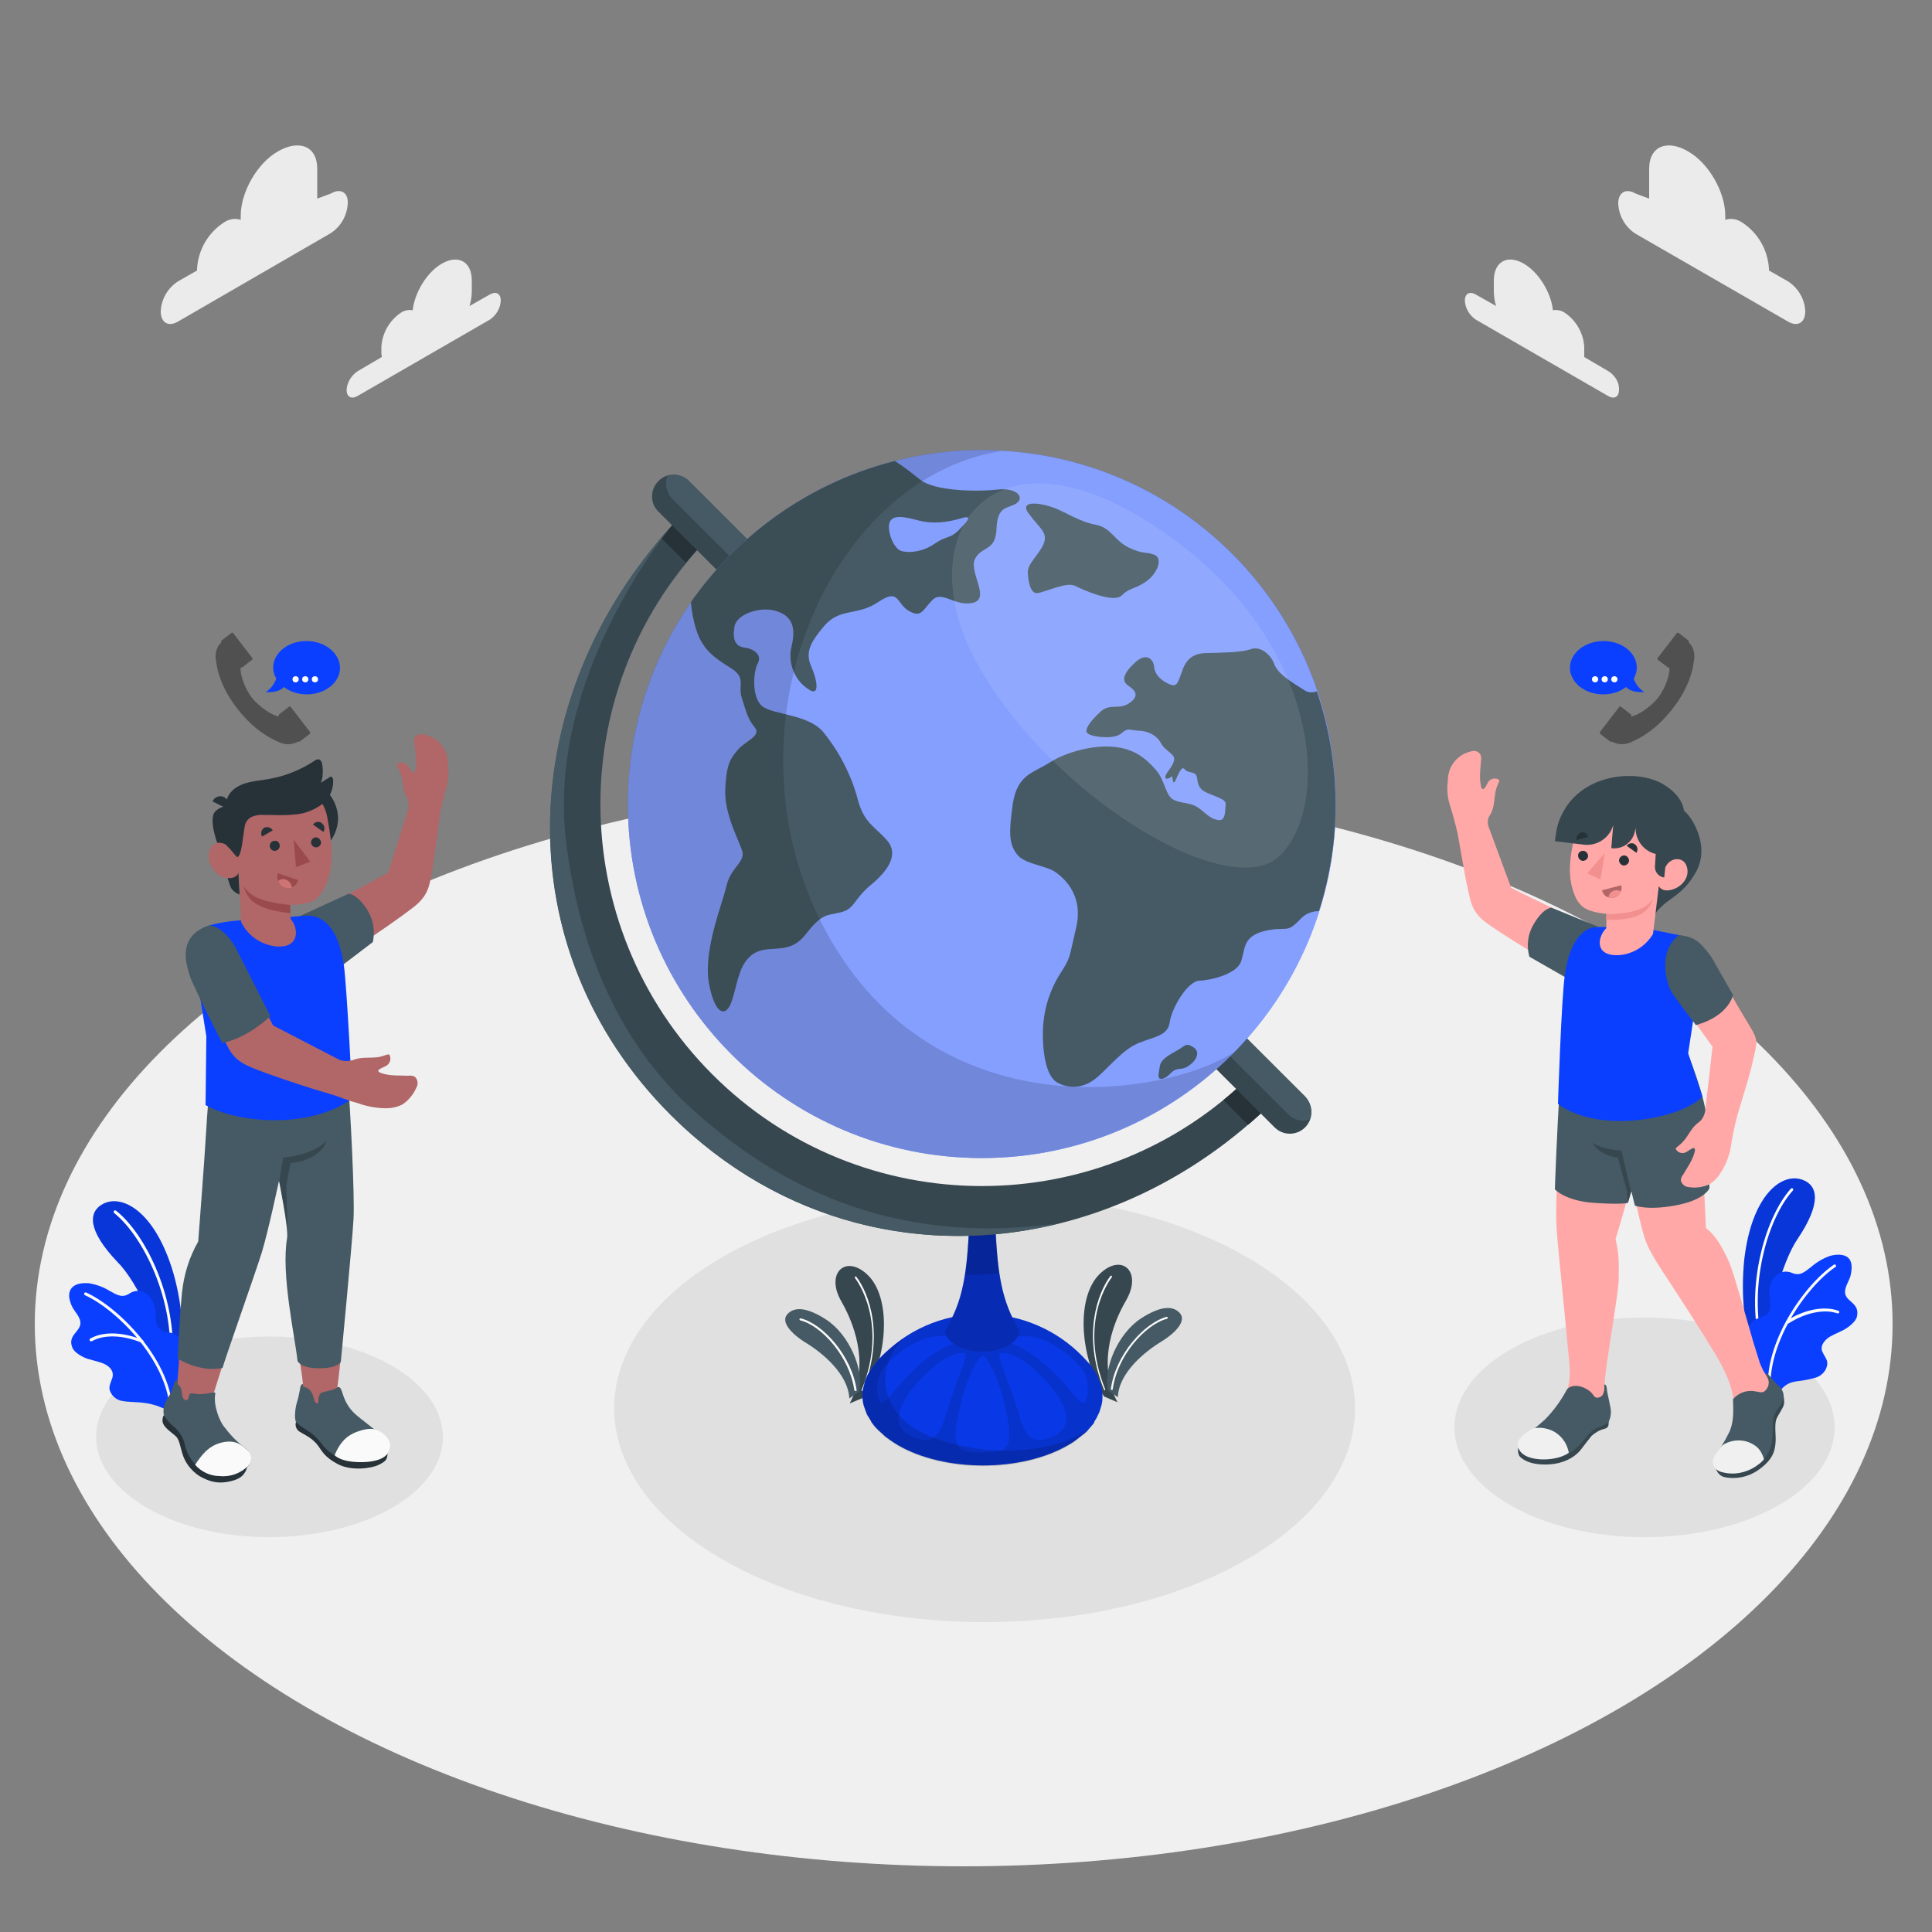 <?xml version="1.0" encoding="utf-8"?>
<!-- Generator: Adobe Illustrator 21.0.0, SVG Export Plug-In . SVG Version: 6.00 Build 0)  -->
<svg version="1.1" xmlns="http://www.w3.org/2000/svg" xmlns:xlink="http://www.w3.org/1999/xlink" x="0px" y="0px"
	 viewBox="0 0 500 500" style="enable-background:new 0 0 500 500;" xml:space="preserve">
<rect x="0" y="0" width="500" height="500" fill="#808080" stroke="none"/>
<style type="text/css">
	.st0{fill:#F0F0F0;}
	.st1{fill:#E0E0E0;}
	.st2{fill:#EBEBEB;}
	.st3{fill:#0A3FFF;}
	.st4{opacity:0.15;enable-background:new    ;}
	.st5{fill:#FFFFFF;}
	.st6{fill:#FAFAFA;}
	.st7{fill:#37474F;}
	.st8{fill:#455A64;}
	.st9{opacity:0.2;enable-background:new    ;}
	.st10{opacity:0.5;}
	.st11{opacity:0.3;enable-background:new    ;}
	.st12{fill:#263238;}
	.st13{opacity:0.5;fill:#FFFFFF;enable-background:new    ;}
	.st14{opacity:0.1;fill:#FFFFFF;enable-background:new    ;}
	.st15{fill:#FFA8A7;}
	.st16{display:none;fill:#37474F;}
	.st17{fill:#B16668;}
	.st18{fill:#F28F8F;}
	.st19{display:none;fill:#0A3FFF;}
	.st20{fill:#9A4A4D;}
	.st21{opacity:0.6;fill:#F28F8F;enable-background:new    ;}
	.st22{display:none;fill:#455A64;}
	.st23{fill:#505050;}
</style>
<g id="Layer_1">
	<g id="freepik--Floor--inject-13">
		<ellipse id="freepik--floor--inject-13" class="st0" cx="249.4" cy="342.7" rx="240.4" ry="140.3"/>
	</g>
	<g id="freepik--Shadows--inject-13">
		<path id="freepik--Shadow--inject-13" class="st1" d="M187,325.3c-37.4,21.6-37.4,56.7,0,78.3s98.1,21.6,135.6,0s37.4-56.7,0-78.3
			S224.5,303.7,187,325.3z"/>
		<path id="freepik--shadow--inject-13" class="st1" d="M390.8,349.3c-19.2,11.1-19.2,29.1,0,40.2s50.4,11.1,69.6,0
			s19.2-29.1,0-40.2S410,338.2,390.8,349.3z"/>
		<path id="freepik--shadow--inject-13_1_" class="st1" d="M38,353.5c-17.5,10.1-17.5,26.5,0,36.7s46,10.1,63.5,0s17.5-26.5,0-36.7
			S55.5,343.4,38,353.5z"/>
	</g>
	<g id="freepik--Clouds--inject-13">
		<g id="freepik--clouds--inject-13">
			<path class="st2" d="M416.3,96.1l-6.3-3.7c0-0.3,0-0.5,0-0.8v-1.8c-0.2-3.6-2.1-6.9-5.1-8.9c-0.9-0.6-2-0.8-3-0.6
				c-0.5-4.6-3.7-9.9-7.6-12.1c-4.2-2.4-7.7-0.5-7.7,4.4v2.7c0,1.3,0.2,2.7,0.6,3.9l-5.3-3c-1.6-0.9-2.8-0.2-2.8,1.6
				c0.1,2,1.2,3.8,2.8,4.9l34.3,19.8c1.6,0.9,2.8,0.2,2.8-1.6C419.1,99,418,97.2,416.3,96.1z"/>
			<path class="st2" d="M423.3,50.1l3.5,1.3v-7.7c0-6.1,4.9-7.6,10.1-4.5l0,0c5.3,3,9.6,10.5,9.6,16.6v1.1c1.5-0.5,3.1-0.2,4.4,0.7
				l0,0c4.1,2.7,6.6,7.1,6.9,11.9V70l4.9,2.8c2.7,1.7,4.4,4.7,4.5,7.8c0,2.9-2,4.1-4.5,2.6l-39.4-22.7c-2.7-1.7-4.4-4.7-4.5-7.9
				C418.8,49.8,420.8,48.6,423.3,50.1z"/>
		</g>
		<g id="freepik--clouds--inject-13_1_">
			<path class="st2" d="M92.5,96.1l6.3-3.7c0-0.3,0-0.5-0.1-0.8v-1.8c0.2-3.6,2.1-6.9,5.1-8.9c0.9-0.6,2-0.8,3-0.6
				c0.5-4.6,3.7-9.9,7.6-12.1c4.2-2.4,7.7-0.5,7.7,4.4v2.7c0,1.3-0.2,2.7-0.6,3.9l5.3-3c1.6-0.9,2.8-0.2,2.8,1.6
				c-0.1,2-1.2,3.8-2.8,4.9l-34.3,19.8c-1.6,0.9-2.8,0.2-2.8-1.6C89.8,99,90.9,97.2,92.5,96.1z"/>
			<path class="st2" d="M85.6,50.1l-3.5,1.3v-7.7c0-6.1-4.9-7.6-10.2-4.5l0,0c-5.3,3-9.6,10.5-9.6,16.6v1.1
				c-1.5-0.5-3.1-0.2-4.4,0.7l0,0c-4.1,2.7-6.6,7.1-6.9,11.9V70l-4.9,2.8c-2.7,1.7-4.4,4.7-4.5,7.8c0,2.9,2,4.1,4.5,2.6l39.4-22.8
				c2.7-1.7,4.4-4.7,4.5-7.9C90.1,49.8,88.1,48.6,85.6,50.1z"/>
		</g>
	</g>
	<g id="freepik--Plants--inject-13">
		<g id="freepik--plants--inject-13">
			<path class="st3" d="M457.3,356.9l-3-3.7c-2.9-8.7-3.8-18-2.9-27.1c1.9-16.7,9.6-22.7,15-20.8c4,1.4,5.2,5.9-1.3,15.5
				C461.3,326.4,456.3,342.3,457.3,356.9z"/>
			<path class="st4" d="M457.3,356.9l-3-3.7c-2.9-8.7-3.8-18-2.9-27.1c1.9-16.7,9.6-22.7,15-20.8c4,1.4,5.2,5.9-1.3,15.5
				C461.3,326.4,456.3,342.3,457.3,356.9z"/>
			<path class="st5" d="M455.5,346.6L455.5,346.6c0.2,0,0.4-0.2,0.3-0.4c0,0,0,0,0,0c-3-14.6,1.9-31.2,8.2-38.1
				c0.1-0.1,0.1-0.4,0-0.5s-0.4-0.1-0.5,0l0,0c-6.4,7.1-11.4,23.9-8.4,38.7C455.2,346.5,455.4,346.6,455.5,346.6z"/>
			<path class="st3" d="M456.4,358.4c0.4,0.4,0.8,1,1.2,1.3s0.8-0.4,1.2,0.2c0.2,0.3,0.2,0.8,0.5,1c0.3,0.2,0.7,0.1,1-0.2
				c0.2-0.3,0.5-0.6,0.6-1c1-1.3,2.4-2,4-2.2c1.7-0.2,3.4-0.5,5.1-1c1.5-0.5,2.7-1.8,2.9-3.4c0.1-1.2-0.6-1.9-1.2-3.1
				c-0.7-1.4,0.1-2.6,1.1-3.5s3-1.6,4.3-2.3s3.3-2.2,3.5-3.6c0.7-3.5-3-3.7-3.1-6.1c-0.1-1.6,1.2-3.1,1.5-4.7s0.4-3.3-0.7-4.3
				s-3.1-0.9-4.6-0.5c-1.8,0.6-3.5,1.6-5,2.9c-1.8,1.4-2.9,2.4-5,1.5c-3-1.2-5.9,1.2-5.8,5.4c0,1.7,0.6,3.3-0.2,4.8
				c-0.8,1.3-2.9,1.3-4,2.3c-1.5,1.5-2.2,3.6-2,5.7C452,351.2,453.8,355.9,456.4,358.4z"/>
			<path class="st6" d="M458,360.6L458,360.6c-0.2,0-0.4-0.1-0.4-0.3c0,0,0,0,0,0c-1.2-12.5,9.1-27.6,17-33c0.2-0.1,0.4-0.1,0.5,0.1
				c0.1,0.2,0.1,0.4-0.1,0.5c0,0,0,0,0,0c-7.8,5.3-17.9,20.2-16.7,32.4C458.3,360.5,458.2,360.6,458,360.6z"/>
			<path class="st6" d="M462.6,342.5c-0.1,0-0.3-0.1-0.3-0.2c-0.1-0.2-0.1-0.4,0.1-0.5c0,0,0,0,0,0c4.5-2.9,9.7-3.9,13.3-2.6
				c0.2,0,0.3,0.2,0.3,0.4s-0.2,0.3-0.4,0.3c0,0-0.1,0-0.1,0c-3.3-1.2-8.3-0.2-12.6,2.6C462.7,342.5,462.6,342.5,462.6,342.5z"/>
		</g>
		<g id="freepik--plants--inject-13_1_">
			<path class="st3" d="M44.3,360.9l2.3-4.1c1.3-9.1,0.8-18.3-1.7-27.2c-4.7-16.1-13.3-20.7-18.3-18c-3.7,2-4.1,6.7,3.8,15
				C35.3,331.4,42.9,346.3,44.3,360.9z"/>
			<path class="st4" d="M44.3,360.9l2.3-4.1c1.3-9.1,0.8-18.3-1.7-27.2c-4.7-16.1-13.3-20.7-18.3-18c-3.7,2-4.1,6.7,3.8,15
				C35.3,331.4,42.9,346.3,44.3,360.9z"/>
			<path class="st5" d="M44.4,350.4L44.4,350.4c-0.2,0-0.4-0.1-0.4-0.3c0,0,0,0,0,0c0.5-14.9-7.2-30.4-14.5-36.2
				c-0.1-0.1-0.1-0.3,0-0.5c0,0,0,0,0,0c0.1-0.2,0.3-0.2,0.5-0.1c7.5,5.9,15.2,21.6,14.7,36.8C44.7,350.2,44.6,350.4,44.4,350.4
				C44.4,350.4,44.4,350.4,44.4,350.4z"/>
			<path class="st3" d="M43.4,364c-0.3,0.7-0.6,0.6-1.3,0.4c-0.5-0.2-1-0.4-1.5-0.6c-1-0.3-2.1-0.6-3.1-0.7
				c-1.9-0.3-3.8-0.2-5.7-0.5c-1.6-0.2-2.9-1.3-3.4-2.8c-0.3-1.1,0.3-2,0.7-3.3c0.4-1.5-0.5-2.6-1.7-3.3s-3.3-1.1-4.6-1.5
				s-3.6-1.6-4.1-3c-1.3-3.3,2.4-4.1,2.1-6.6c-0.2-1.6-1.7-2.8-2.3-4.3s-1-3.1,0-4.4s2.9-1.4,4.5-1.3c1.9,0.3,3.8,1,5.4,2
				c2,1.1,3.3,1.9,5.2,0.6c2.7-1.7,6,0.2,6.6,4.4c0.2,1.6-0.1,3.4,1,4.7s3.1,0.8,4.3,1.6c1.7,1.2,2.8,3.2,2.9,5.3
				c0.3,3.6-0.6,8.5-2.7,11.5c-0.3,0.5-0.6,1-1,1.5C44.2,363.9,43.7,363.4,43.4,364z"/>
			<path class="st6" d="M44.3,364.6L44.3,364.6c0.2,0,0.4-0.2,0.3-0.4c-0.9-12.5-13.6-25.7-22.3-29.7c-0.2-0.1-0.4,0-0.5,0.2
				c0,0,0,0,0,0c-0.1,0.2,0,0.4,0.2,0.5c0,0,0,0,0,0c8.5,3.9,21,16.9,21.9,29.1C44,364.5,44.1,364.6,44.3,364.6
				C44.3,364.6,44.3,364.6,44.3,364.6z"/>
			<path class="st6" d="M36.8,347.5c0.1,0,0.2-0.1,0.3-0.2c0.1-0.2,0-0.4-0.2-0.5c0,0,0,0,0,0c-4.9-2.1-10.2-2.3-13.5-0.4
				c-0.2,0.1-0.3,0.3-0.2,0.5s0.3,0.3,0.5,0.2c0,0,0,0,0.1,0c3.1-1.8,8.1-1.6,12.9,0.4C36.6,347.5,36.7,347.5,36.8,347.5z"/>
		</g>
		<g id="freepik--plants--inject-13_2_">
			<path class="st7" d="M289.2,362.9c-4.8-9-2-19.1,2.2-26.3c4.4-7.6-1.2-12.5-6.9-6.8s-5.5,20.2,1.2,31.6L289.2,362.9z"/>
			<path class="st6" d="M285.9,359.8c-0.1,0-0.2-0.1-0.2-0.2c-5.7-14.1-1.6-25.1,1.7-29.4c0.1-0.1,0.2-0.1,0.3,0c0,0,0,0,0,0
				c0.1,0.1,0.1,0.3,0,0.4c-0.4,0.5-8.7,11.4-1.7,28.9C286.1,359.6,286,359.7,285.9,359.8C285.9,359.8,285.9,359.8,285.9,359.8
				L285.9,359.8z"/>
			<path class="st8" d="M286.8,359.9c-1.4-5.6,2.5-14.8,8.5-18.7c5.4-3.5,8.5-3.2,10.1-1.3s-0.9,4.9-5,7.4s-10.9,8-11.1,14.3
				L286.8,359.9z"/>
			<path class="st6" d="M287.7,359.7L287.7,359.7c-0.1,0-0.2-0.1-0.2-0.3c1.2-8.8,8.6-17,14.4-18.6c0.1,0,0.3,0,0.3,0.2c0,0,0,0,0,0
				c0,0.1,0,0.3-0.2,0.3c-5.6,1.5-12.8,9.5-14,18.1C288,359.7,287.8,359.8,287.7,359.7C287.7,359.7,287.7,359.7,287.7,359.7z"/>
		</g>
		<g id="freepik--plants--inject-13_3_">
			<path class="st7" d="M219.9,363.2c4.8-9,2-19.1-2.1-26.3c-4.4-7.5,1.2-12.5,6.9-6.8s5.5,20.2-1.2,31.6L219.9,363.2z"/>
			<path class="st6" d="M223.2,360L223.2,360c-0.2,0-0.3-0.2-0.2-0.3c0,0,0,0,0,0c7-17.4-1.3-28.4-1.7-28.9c-0.1-0.1-0.1-0.3,0-0.4
				c0.1-0.1,0.2-0.1,0.3,0c0,0,0,0,0,0c3.3,4.3,7.4,15.2,1.7,29.4C223.4,359.9,223.3,360,223.2,360z"/>
			<path class="st8" d="M222.3,360.2c1.4-5.6-2.5-14.8-8.5-18.7c-5.4-3.5-8.5-3.2-10.1-1.3s0.9,4.9,5,7.4s10.8,8,11.1,14.3
				L222.3,360.2z"/>
			<path class="st6" d="M221.4,360c-0.1,0-0.2-0.1-0.3-0.2c-1.2-8.6-8.4-16.7-14-18.1c-0.1,0-0.2-0.1-0.2-0.3c0-0.1,0.1-0.2,0.3-0.2
				c0,0,0,0,0.1,0c5.8,1.5,13.2,9.8,14.4,18.6C221.7,359.9,221.6,360,221.4,360L221.4,360z"/>
		</g>
	</g>
	<g id="freepik--Globe--inject-13">
		<g id="freepik--globe--inject-13">
			<path class="st3" d="M283.2,367.9c0.3-0.4,0.6-0.9,0.8-1.4c0.1-0.1,0.1-0.2,0.2-0.4c0.2-0.4,0.4-0.8,0.5-1.2l0.1-0.4
				c0.2-0.5,0.3-1,0.4-1.5l0,0c0.1-0.5,0.1-1.1,0.1-1.6c0-0.2,0-0.3,0-0.5c0-0.4,0-0.7-0.1-1.1c0-0.2-0.1-0.4-0.1-0.6
				c-0.1-0.3-0.2-0.7-0.3-1.1c-0.1-0.2-0.1-0.3-0.2-0.5c-0.2-0.5-0.4-1-0.6-1.5c-0.1-0.2-0.2-0.3-0.3-0.5c-0.2-0.4-0.4-0.7-0.6-1
				l-0.4-0.6c-0.1-0.2-0.2-0.3-0.3-0.5l-0.5-0.6l-0.3-0.3c-13.2-15.2-36.2-16.8-51.3-3.6c-1.3,1.1-2.5,2.3-3.6,3.6l-0.2,0.3
				c-0.2,0.2-0.4,0.4-0.5,0.6c-0.2,0.2-0.2,0.3-0.3,0.5c-0.1,0.2-0.3,0.4-0.4,0.6c-0.2,0.4-0.5,0.7-0.7,1.1
				c-0.1,0.1-0.2,0.3-0.2,0.4c-0.2,0.5-0.5,1-0.6,1.5c-0.1,0.2-0.1,0.3-0.1,0.5c-0.1,0.4-0.2,0.7-0.3,1.1c0,0.2-0.1,0.3-0.1,0.5
				c-0.1,0.4-0.1,0.8-0.1,1.2c0,0.1,0,0.3,0,0.4c0,1.1,0.2,2.2,0.6,3.2c0,0.1,0.1,0.2,0.1,0.3c0.2,0.4,0.3,0.9,0.5,1.3l0.2,0.3
				c0.3,0.5,0.6,1,0.9,1.5c0,0,0,0,0,0.1c0.4,0.5,0.8,1.1,1.3,1.6l0.1,0.1c0.4,0.4,0.9,0.9,1.4,1.3l0.3,0.3c0.4,0.4,0.9,0.8,1.4,1.1
				c0.1,0.1,0.2,0.2,0.4,0.3c0.6,0.4,1.3,0.9,2,1.3c12.1,7,31.9,7,44,0c0.7-0.4,1.4-0.8,2-1.3c0.2-0.1,0.3-0.2,0.4-0.3
				c0.5-0.4,0.9-0.7,1.4-1.1l0.4-0.3c0.5-0.4,0.9-0.8,1.3-1.3l0.1-0.1c0.4-0.5,0.9-1,1.2-1.5L283.2,367.9z"/>
			<path class="st9" d="M283.2,367.9c0.3-0.4,0.6-0.9,0.8-1.4c0.1-0.1,0.1-0.2,0.2-0.4c0.2-0.4,0.4-0.8,0.5-1.2l0.1-0.4
				c0.2-0.5,0.3-1,0.4-1.5l0,0c0.1-0.5,0.1-1.1,0.1-1.6c0-0.2,0-0.3,0-0.5c0-0.4,0-0.7-0.1-1.1c0-0.2-0.1-0.4-0.1-0.6
				c-0.1-0.3-0.2-0.7-0.3-1.1c-0.1-0.2-0.1-0.3-0.2-0.5c-0.2-0.5-0.4-1-0.6-1.5c-0.1-0.2-0.2-0.3-0.3-0.5c-0.2-0.4-0.4-0.7-0.6-1
				l-0.4-0.6c-0.1-0.2-0.2-0.3-0.3-0.5l-0.5-0.6l-0.3-0.3c-13.2-15.2-36.2-16.8-51.3-3.6c-1.3,1.1-2.5,2.3-3.6,3.6l-0.2,0.3
				c-0.2,0.2-0.4,0.4-0.5,0.6c-0.2,0.2-0.2,0.3-0.3,0.5c-0.1,0.2-0.3,0.4-0.4,0.6c-0.2,0.4-0.5,0.7-0.7,1.1
				c-0.1,0.1-0.2,0.3-0.2,0.4c-0.2,0.5-0.5,1-0.6,1.5c-0.1,0.2-0.1,0.3-0.1,0.5c-0.1,0.4-0.2,0.7-0.3,1.1c0,0.2-0.1,0.3-0.1,0.5
				c-0.1,0.4-0.1,0.8-0.1,1.2c0,0.1,0,0.3,0,0.4c0,1.1,0.2,2.2,0.6,3.2c0,0.1,0.1,0.2,0.1,0.3c0.2,0.4,0.3,0.9,0.5,1.3l0.2,0.3
				c0.3,0.5,0.6,1,0.9,1.5c0,0,0,0,0,0.1c0.4,0.5,0.8,1.1,1.3,1.6l0.1,0.1c0.4,0.4,0.9,0.9,1.4,1.3l0.3,0.3c0.4,0.4,0.9,0.8,1.4,1.1
				c0.1,0.1,0.2,0.2,0.4,0.3c0.6,0.4,1.3,0.9,2,1.3c12.1,7,31.9,7,44,0c0.7-0.4,1.4-0.8,2-1.3c0.2-0.1,0.3-0.2,0.4-0.3
				c0.5-0.4,0.9-0.7,1.4-1.1l0.4-0.3c0.5-0.4,0.9-0.8,1.3-1.3l0.1-0.1c0.4-0.5,0.9-1,1.2-1.5L283.2,367.9z"/>
			<g class="st10">
				<path class="st3" d="M259,350.2c-1.3,0.3,1.3,5.2,4.1,13.9c1.5,4.6,2.3,11.1,9.7,7.5c6.9-3.4,1.1-11.3-4.2-16.3
					C263.9,350.7,260.4,349.9,259,350.2z"/>
				<path class="st3" d="M260.2,347.2c0.7,0.4,5,0.9,11.9,7.4c3.7,3.5,6.6,7.9,8,8.4c1.4,0.6,2.3-5.5,0-8.6
					c-2.9-3.7-6.9-6.6-11.4-8.1C264,345,259.1,346.6,260.2,347.2z"/>
				<path class="st3" d="M254.3,375.9c-7.1,0-8.4-1.3-5.6-12.8c1.4-6.1,4.4-12.2,5.6-12.2s4.2,6.1,5.6,12.2
					C262.6,374.6,261.4,375.9,254.3,375.9z"/>
				<path class="st3" d="M249.5,350.2c1.3,0.3-1.3,5.2-4.1,13.9c-1.5,4.6-2.3,11.1-9.7,7.5c-6.9-3.4-1.1-11.3,4.2-16.3
					C244.6,350.7,248.1,349.9,249.5,350.2z"/>
				<path class="st3" d="M248.3,347.2c-0.7,0.4-5,0.9-11.9,7.4c-3.7,3.5-6.6,7.9-8,8.4c-1.4,0.6-2.3-5.5,0-8.6
					c2.9-3.7,6.9-6.6,11.4-8.1C244.5,345,249.4,346.6,248.3,347.2z"/>
			</g>
			<path class="st3" d="M254.3,313.8c-0.8,0-1.7,0.2-2.4,0.6c-0.5,0.2-0.8,0.7-1,1.2l0,0c-0.6,14.3-1.7,21.2-6.3,28.7
				c0,1.4,0.9,2.8,2.8,3.9c2.1,1.1,4.4,1.7,6.8,1.6l0,0c2.4,0.1,4.7-0.5,6.8-1.6c1.9-1.1,2.8-2.5,2.8-3.9
				c-4.6-7.6-5.7-14.5-6.3-28.7l0,0c-0.1-0.5-0.5-1-1-1.2C255.9,314,255.1,313.8,254.3,313.8z"/>
			<path class="st11" d="M254.3,313.8c-0.8,0-1.7,0.2-2.4,0.6c-0.5,0.2-0.8,0.7-1,1.2l0,0c-0.6,14.3-1.7,21.2-6.3,28.7
				c0,1.4,0.9,2.8,2.8,3.9c2.1,1.1,4.4,1.7,6.8,1.6l0,0c2.4,0.1,4.7-0.5,6.8-1.6c1.9-1.1,2.8-2.5,2.8-3.9
				c-4.6-7.6-5.7-14.5-6.3-28.7l0,0c-0.1-0.5-0.5-1-1-1.2C255.9,314,255.1,313.8,254.3,313.8z"/>
			<path class="st4" d="M257.7,317.1c-2.3,0.1-4.6,0.1-6.9,0c-0.2,4.5-0.5,8.8-0.9,12.9c2.9-0.1,5.7-0.2,8.6-0.5
				C258.1,325.6,257.9,321.4,257.7,317.1z"/>
			<path class="st4" d="M236.8,369.7c-10.1-6.3-9.4-17.7-2.7-23.4c-2.7,1.8-5.2,4-7.4,6.5l-0.2,0.3c-0.2,0.2-0.4,0.4-0.5,0.6
				c-0.2,0.2-0.2,0.3-0.3,0.5c-0.1,0.2-0.3,0.4-0.4,0.6c-0.2,0.4-0.5,0.7-0.7,1.1c-0.1,0.1-0.2,0.3-0.2,0.4c-0.2,0.5-0.5,1-0.6,1.5
				c-0.1,0.2-0.1,0.3-0.1,0.5c-0.1,0.4-0.2,0.8-0.3,1.1c0,0.2-0.1,0.3-0.1,0.5c-0.1,0.4-0.1,0.8-0.1,1.2c0,0.1,0,0.3,0,0.4
				c0,1.1,0.2,2.2,0.6,3.2c0,0.1,0.1,0.2,0.1,0.3c0.2,0.4,0.3,0.9,0.5,1.3l0.2,0.3c0.3,0.5,0.6,1,0.9,1.5c0,0,0,0,0,0.1
				c0.4,0.5,0.8,1.1,1.3,1.6l0.1,0.1c0.4,0.4,0.9,0.9,1.4,1.3l0.3,0.3c0.4,0.4,0.9,0.8,1.4,1.1c0.1,0.1,0.2,0.2,0.4,0.3
				c0.6,0.4,1.3,0.9,2,1.3c12.1,7,31.9,7,44,0c0.7-0.4,1.4-0.8,2-1.3c0.2-0.1,0.3-0.2,0.4-0.3c0.5-0.4,0.9-0.7,1.4-1.1l0.4-0.3
				c0.5-0.4,0.9-0.8,1.3-1.3l0.1-0.1C269.2,378.5,247,376,236.8,369.7z"/>
			<path class="st7" d="M324,278c-38.6,38.6-101.2,38.6-139.7,0s-38.6-101.2,0-139.7l0,0l-6.4-6.4c-44.4,44.4-48.7,112.3-4.2,156.7
				s112.2,40.2,156.6-4.3L324,278z"/>
			<path class="st12" d="M171.1,139.2l6.4,6.4c2.1-2.6,4.4-5.1,6.7-7.4l-6.4-6.4C175.5,134.3,173.2,136.7,171.1,139.2z"/>
			<path class="st12" d="M324,278c-2.3,2.3-4.8,4.6-7.4,6.7l6.4,6.4c2.5-2.1,4.9-4.4,7.3-6.7L324,278z"/>
			<path class="st8" d="M146.5,217.8c2.9,23.4,11.3,50.5,33.9,70.4c19.3,16.9,48.8,34.9,94.2,28.3c-35.1,8.9-72.7,0.3-101-27.9
				c-43.1-43.1-40.4-108.2,0.4-152.7C172.3,137.9,141.4,175.7,146.5,217.8z"/>
			<path class="st7" d="M333.8,293.4c3.1,0,5.6-2.5,5.6-5.6c0-1.5-0.6-2.9-1.6-4L178.3,124.5c-2.2-2.2-5.8-2.2-7.9,0
				c-2.2,2.2-2.2,5.8,0,7.9l159.4,159.3C330.9,292.8,332.3,293.4,333.8,293.4z"/>
			<path class="st8" d="M178.3,124.5l159.4,159.3c1.5,1.6,2,3.9,1.3,5.9c-2,0.7-4.2,0.2-5.7-1.4L174,129.1c-1.5-1.6-2-3.9-1.3-5.9
				C174.7,122.5,176.9,123,178.3,124.5z"/>
			<path class="st3" d="M162.5,208.1c0,50.6,41,91.6,91.6,91.6s91.6-41,91.6-91.6s-41-91.6-91.6-91.6c-18.7,0-36.9,5.7-52.3,16.4
				C177.2,150,162.5,178.1,162.5,208.1z"/>
			<path class="st13" d="M162.5,208.1c0,50.6,41,91.6,91.6,91.6s91.6-41,91.6-91.6s-41-91.6-91.6-91.6c-18.7,0-36.9,5.7-52.3,16.4
				C177.2,150,162.5,178.1,162.5,208.1z"/>
			<path class="st8" d="M273,131.5c-3.9-1.5-9.5-2.1-6.7,1.5c2.7,3.7,5,4.8,3.8,7.7s-4.2,5.1-4.1,7.5c0.1,2.4,0.7,5.4,2.4,5.3
				c1.7-0.1,7.6-3,9.8-1.9c2.2,1.1,10,4.6,12.1,2.5s3.3-1.5,6.3-3.6c3-2.1,4.4-6,2.2-6.9c-2.3-0.9-3-0.1-6.7-1.9
				c-3.7-1.8-4.5-5.1-8.5-5.9C279.6,135.1,275.8,132.6,273,131.5z"/>
			<path class="st8" d="M258.1,126.7c-5.4,0.6-16.1,0.4-19.9-2.5c-1.9-1.5-4.1-3.3-6.6-4.9c-21.4,5.4-40.1,18.4-52.8,36.5
				c0.2,2.5,0.7,5.1,1.5,7.5c1.8,5.3,5.1,7.2,9,9.7c3.9,2.5,1.6,4.4,2.7,7.7c1.1,3.3,1.4,5.2,3.3,7.5c1.9,2.3-2.4,3.5-4.4,5.9
				c-2,2.4-2.9,3.8-3.2,10.2c-0.3,6.4,3.6,13.2,4.4,16c0.8,2.8-3,4.2-4.1,9s-6.1,16.8-4.5,25.3c1.6,8.5,4.6,8.8,6,4.1
				c1.5-4.7,1.8-9.6,5.7-12c4-2.4,9,0.7,13.3-4.9c4.3-5.5,5.4-4.8,9.1-5.7s3.2-3.3,7.8-7.1s7.3-8,4.1-11.6
				c-3.2-3.6-5.9-4.4-7.5-10.5c-1.7-6.4-4.8-12.3-8.9-17.4c-3.9-4.7-13-4.5-15.8-6.7c-2.8-2.2-2.4-8.9-1.2-11.1s-1-3.8-3.4-4.1
				c-2.5-0.3-3.2-2.3-2.6-5.5c0.6-3.3,6.8-5.2,10.7-4s5.3,3.8,4.1,9c-1.1,4.3,0.6,8.8,4.2,11.2c3.2,2.3,2.4-2.3,0.9-5.7
				s-0.8-5.8,3.3-10.6c4.1-4.8,8.5-2.5,14-6.2c5.5-3.7,4.6,0.4,7.9,2.3c3.3,1.9,3.5-0.2,6.1-2.8c2.5-2.6,5.9,1.8,10.5,0.7
				c4.7-1.1-1.3-8.2,0.6-11.5s5.3-1.8,5.5-7.7c0.2-6,2.9-5.1,5.1-6.5C265.2,128.9,263.4,126.1,258.1,126.7z M247.9,137.4
				c-2.2,2.1-3,1.2-6,3.3s-6.6,2.5-8.6,1.9c-2-0.5-3.8-5.2-3.1-7.3c0.7-2.2,3.9-1.6,7.5-0.6c3.6,0.9,7.1,0.6,11.2-0.6
				C252.1,133.1,250,135.3,247.9,137.4L247.9,137.4z"/>
			<path class="st8" d="M341.4,235.6l-0.1,0.2c-1.8,0-3.5,0.7-4.7,2c-3.8,4-3.3,1.8-9.2,3.1c-5.8,1.4-5.1,4.6-6.2,7.9
				s-7.8,4.9-10.8,5s-7.2,7-7.7,10.9c-0.6,3.9-5.4,3.7-9.4,5.9c-3.9,2.2-7.6,7.1-10.4,9c-2.8,2-6.4,2.2-9.4,0.5
				c-2.9-1.8-3.7-8.1-3.6-13.2c0.1-5.2,1.6-10.3,4.4-14.8c2.9-4.5,2.3-4,4.2-12s-2.6-12.4-5.2-14.3c-2.6-1.9-8.2-2.1-10.1-4.7
				c-2-2.6-2.2-5.2-1.1-13c1.2-7.8,5.3-8,9.6-10.8c4.3-2.7,11.3-4.6,16.8-4c5.4,0.6,8.2,3.2,10.6,5.9s2.5,6.6,4.5,7.7
				c2,1.1,4.3,0.7,6.3,2c2,1.3,3,2.9,5.2,3.3c2.2,0.5,1.9-2.4,2.1-3.9c0.2-1.4-1.8-1.8-4.3-2.9c-2.5-1-2.8-2-3.1-4
				c-0.2-2-2.2-1.1-3.2-2.3c-0.9-1.2-1.9,2-2.5,3.1s-0.7-1.3-0.7-1.3s-1.7,1.2-1.8,0.3c-0.2-0.9,1.6-2.3,2.2-4.2
				c0.6-1.9-2.2-2.5-3.3-4.6s-3.3-3.2-5.8-3.3s-2.7-0.9-4.5,0.7c-1.8,1.6-7.2,1-8.6,0.1c-1.4-0.9,0.9-3.6,3.3-5.8
				c2.5-2.2,4.8-0.2,7.6-2.3c2.8-2.1,0.7-3.5-0.7-4.5c-1.4-1.1-1.3-2.8,1.8-5.7c3-2.9,4.9-1.1,5.1,1s1.9,3.6,4,4.5
				c2.1,0.9,2.2-0.8,3.4-3.9c1.2-3.1,3.2-4.2,6.5-4.2c3.2-0.1,8.6-0.1,11.1-1c2.5-0.9,5.2,1.4,6.1,3.9c0.9,2.5,4.4,4.6,7.9,6.8
				c0.9,0.6,2.1,0.6,3.1,0.2C347,197.3,347.3,217.1,341.4,235.6z"/>
			<path class="st8" d="M308.8,271c-1.9-1.2-2-0.4-3.9,0.7c-1.9,1.1-4.4,2.3-4.7,4.1s-1,4,0.9,3.3c1.9-0.7,2-2.4,4.4-2.5
				C307.8,276.6,311.7,272.8,308.8,271z"/>
			<path class="st14" d="M306.4,141.6c-47.9-37.3-72.8-4.4-53.4,30.3s65.5,62.1,78.3,49.5C344.1,208.7,342,169.4,306.4,141.6z"/>
			<path class="st4" d="M214,241.5c-28.3-51.4-0.1-117.9,45.4-124.8l0,0c-1.8-0.1-3.5-0.2-5.3-0.2c-50.6,0-91.6,41-91.6,91.6
				c0,50.6,41,91.6,91.6,91.6c24.5,0,48.1-9.9,65.3-27.4C300.9,284.1,242.2,292.8,214,241.5z"/>
		</g>
	</g>
	<g id="freepik--character-2--inject-13">
		<g id="freepik--Kid--inject-13">
			<path class="st15" d="M416.3,367.1c0.2-0.3,0.3-0.7,0.4-1.1c0.2-1.3,0-2.5-0.5-3.7c-0.7-1.4-1-2.9-0.9-4.4c0.1-1.6,0.3-3,0.5-4.7
				c1-7.1,3-18.8,3.1-21.6c0.1-4.8,0.1-7.1-0.8-10.9c0,0,3.3-10.8,4.7-17c2.2-9.8,3.7-17.5,2.9-26c-0.7-7.7,0.1-11-4.4-16.1
				l-0.8-1.1c0,0-15.6,16.8-16.5,19.7c-0.5,9.5-0.9,21-1.2,30c-0.2,7.5,0.1,8.5,0.9,17.3c0.7,7.2,1.5,15.2,2.3,23.7
				c0.3,2.7,0.5,5.9-0.4,8.5c-1.8,5.4-6.7,8.6-10.9,12c-0.8,0.5-1.4,1.3-1.5,2.3c0,0.8,0.5,1.6,1.3,1.9c0.9,0.4,1.8,0.6,2.8,0.6
				c1,0.2,2.1,0.3,3.1,0.3c1.8-0.1,3.7-0.4,5.4-1c1.5-0.7,2.5-2.4,3.7-3.5c1-1.2,2.1-2.2,3.3-3.1
				C413.9,368.5,415.6,368.3,416.3,367.1z"/>
			<path class="st7" d="M392.9,374.8c-0.1,0.7,0,1.4,0.3,2c0.5,0.6,2.4,2.4,7.4,2.2c4.8-0.2,7.5-2.5,8.5-3.8s1.9-2.5,2.8-3.6
				c0.9-0.8,2-1.5,3.3-1.8c0.9-0.3,1.2-0.6,1.1-2C416.1,366.6,392.9,374.8,392.9,374.8z"/>
			<path class="st8" d="M415.2,358.3c0,0.3,0,0.6,0,0.9c0,0,0.1,1.9-1.2,2.4c-1.5,0.5-1.4-0.6-2.5-1.5c-2.5-2-5.5-1.8-6.2-0.1
				c-1.5,2.7-3.3,5.2-5.5,7.4c-1,0.9-2,1.8-3.1,2.6c-1.2,0.9-4.1,2.4-3.8,4.3s2,2.9,4.4,3.3c3.2,0.5,6.5-0.2,9.4-1.9
				c2.2-1.4,4.1-4.2,4.9-5c1.5-1.5,3.9-1.8,4.6-2.5c0.7-1.3,0.9-2.8,0.5-4.3c-0.3-1.7-0.7-3.2-0.8-4S415.8,358.3,415.2,358.3z"/>
			<path class="st0" d="M400.4,369.8c-1-0.3-2.1-0.4-3.2-0.2c-0.3,0-0.6,0.1-0.9,0.3c-1.2,0.9-3.8,2.3-3.5,4.2s2,3,4.4,3.4
				c2.2,0.4,6.1,0.3,8.8-1.5C405.5,373,403.3,370.5,400.4,369.8z"/>
			<path class="st15" d="M460.9,360.2c-0.3-0.9-0.9-1.7-1.6-2.4c-0.8-0.7-1.7-1.4-2.4-2.2c-0.6-0.8-1-1.8-1.4-2.7
				c-0.2-0.6-0.8-2.5-1.6-5.1c-2-6.9-5.2-18.3-6.3-20.9c-1.9-4.4-3.7-7.2-6.1-9.1c0,0-0.6-11.9-0.8-18.2c-0.3-9.3-1.4-19.4-5.9-25.9
				c-4.4-6.4-8.1-8.4-14.4-11.2l-1.2-0.6c0,0-2.1,29.4-0.8,28.2c1.7,7.6,3.9,16.5,5.7,24.4c1.6,7,2.1,8.4,7,15.8
				c4,6.1,8.7,13.3,13.1,20.6c1.9,3.2,4,7.5,4.4,11.2c0.6,5.1-0.8,10.2-3.8,14.4c-0.5,0.5-0.7,1.1-0.8,1.7c0,0.9,1,1.5,1.9,1.8
				c2.1,0.7,4.5,0.6,6.6-0.2c3.6-1.5,5.9-5,5.8-8.9c-0.2-2.2,0.2-4.3,1.2-6.3c0.6-1.1,1.5-2.1,1.5-3.3
				C461.1,360.9,461,360.5,460.9,360.2z"/>
			<path class="st7" d="M444.1,380.1c0.3,1.1,1.2,2,2.3,2.2c3,0.6,6.2-0.1,8.7-1.9c3.8-2.7,4.2-4.9,4.4-6.9s-0.4-4.9,0.3-6.4
				s1.6-2.5,1.9-3.7c0.1-0.9,0-1.9-0.3-2.8L444.1,380.1z"/>
			<path class="st8" d="M456.9,355.6c0,0,0.4,0.7,0.5,0.9c0.7,1.2,0.3,2.8-0.8,3.6c-0.6,0.5-1.8,0-2.9-0.1c-2-0.2-3.9,0.6-5.2,2.1
				c0.1,3.4,0.2,5.5-0.8,8.2c-0.7,1.4-1.4,2.8-2.3,4.1c-0.9,1.2-2.5,3.1-1.7,4.8c0.5,0.8,1.2,1.4,2.1,1.6c2.9,0.8,6.1,0.3,8.6-1.4
				c2.5-1.5,4.1-4.2,4.3-7.1c0.3-2.3-0.2-4.7,0.6-6.4s2-2.3,2.3-4.5c0-1.1-0.5-2.1-1.3-2.8C458.5,357,457.4,354.9,456.9,355.6z"/>
			<path class="st0" d="M454.7,374.5c-2.5-2.1-6.1-2.3-8.9-0.5l0,0c-0.2,0.2-0.4,0.4-0.6,0.6c-0.9,1.2-2.5,3-1.7,4.7
				c0.4,0.9,1.2,1.5,2.2,1.7c3,0.8,6.1,0.2,8.7-1.5c0.7-0.5,1.4-1,2-1.7l0.1-0.1v-0.1C456.2,376.5,455.6,375.3,454.7,374.5z"/>
			<path class="st8" d="M403.7,281.2c-0.8,11.6-1.3,26.6-1.3,26.6s2.7,3,10.1,3.5s8.8,0,8.8,0l0.9-3l0.9,3.7c0,0,3.2,1.3,10.3,0
				c7.9-1.4,9-4.5,9-4.5s-0.1-11.6-0.7-18s-4.9-16.8-4.9-16.8L403.7,281.2z"/>
			<path class="st7" d="M422.1,308.3l-2.5-10.6c-2.6,0-5.2-0.7-7.5-1.9c0,0,1.6,3.2,6.6,3.8l2.4,8.7l0.2,3L422.1,308.3z"/>
			<path class="st15" d="M385.3,214.1l5.8,15.7c0,0,15.8,7.9,23,10.7c-2.3,1.5-3.8,3.7-5.6,7.9l-1.4,4.3c0,0-14.1-8-22.2-13.7
				c-3.7-2.6-4.2-5.2-4.8-7.9c-0.8-3.4-1.1-5.3-2.2-11.6c-0.3-1.6-0.5-3-0.8-4.3c-0.5-2.2-1.1-4.4-1.8-6.6c-0.7-2.1-0.9-4.4-0.6-6.6
				c0-3.6,2.4-6.7,5.9-7.5c0.9-0.4,1.9-0.1,2.5,0.7c0.2,0.5,0.3,1,0.2,1.6c-0.2,2.3-0.5,4.6,0,6.7c0,0.3,0.2,0.6,0.4,0.7
				c0.5,0.3,1.2-1.5,1.5-1.9c0.6-0.8,1.8-1.1,2.7-0.5c0.4,0.3-0.4,1.1-0.8,2.8c-0.5,2.2-0.2,4-1.4,6.2
				C384.9,211.8,384.9,213,385.3,214.1z"/>
			<path class="st8" d="M413.5,239.8l-12-4.9c0,0-2.1,0-4.6,4.3c-1.5,2.5-1.9,5.6-1.1,8.4l10.5,6L413.5,239.8z"/>
			<path class="st3" d="M434.5,242c3.1,0.6,4.6,3.1,5.3,6.2c0.3,1.6,0.1,3.4-0.3,6.7c-0.4,3.3-2.6,17.7-2.6,17.7l3.7,11.2
				c-5.1,5.5-26.4,10-37.4,1.9c0,0,0.9-27.9,1.8-33.5c1.1-7.6,3.9-11.4,7.3-12.2c1-0.1,1.9-0.1,2.9-0.1l12.3,0.7L434.5,242z"/>
			<path class="st15" d="M441.3,287.5l1.9-16.6c0,0-4.3-6-8.8-12.2c-5.2-8.4,1.1-16.4,1.1-16.4c6.4,1.1,6.2,5,17.3,23.2
				c2.3,3.8,2,4,0.8,9.3c-0.8,3.4-1.4,5.3-3.2,11.3c-0.5,1.5-0.9,2.9-1.2,4.2c-0.5,2.2-1,4.5-1.3,6.7c-0.4,2.2-1.2,4.3-2.4,6.2
				c-0.8,1.4-1.9,2.6-3.3,3.4c-1.7,0.7-3.5,0.9-5.3,0.6c-0.9-0.1-1.7-0.8-1.9-1.7c0-0.5,0.2-1.1,0.6-1.5c1.1-1.9,2.5-3.8,3-6
				c0.1-0.3,0.1-0.6-0.1-0.8c-0.3-0.4-1.7,0.8-2.2,1c-0.9,0.5-2.1,0.1-2.6-0.8c-0.2-0.4,0.9-0.8,2-2.1c1.5-1.7,2-3.5,4-4.9
				C440.6,289.7,441.1,288.6,441.3,287.5z"/>
			<path class="st8" d="M434.5,242c2.4,0.3,3.7,0.6,5.5,2.2c1.6,1.6,3,3.4,4,5.4l4.5,7.9c0,0-1,5.4-9.6,7.8c0,0-6-7.8-6.6-9.1
				S428.6,246.7,434.5,242z"/>
			<path class="st7" d="M428.3,236.6c2.8-4.2,6.9-4.3,10.6-10.9c3.9-7-1.3-14.6-3.1-15.9c0,0-0.1-3.7-5.3-6.8
				c-6.5-3.9-19.7-3-25.4,6.2L428.3,236.6z"/>
			<path class="st16" d="M435.4,209.5c3.5-3.5,8-4,12-0.8c4.7,3.8,4.1,14.7,10.6,16.5c2.6,0.7,1.5,3.5-2,4.3
				c-4.7,1.1-9.2-1.2-11.7-6.8s-2.8-12-7.4-11.2C433.9,212,435.4,209.5,435.4,209.5z"/>
			<path class="st15" d="M429.9,224.5c0.6,0.4,0.7,0.6,1.3-0.4c1.1-2.1,4.1-2.4,5.1-0.4c1.3,2.7-0.5,5.3-2.9,6.3
				c-3.3,1.3-4.1-0.7-4.1-0.7l-1.5,12.4c-1.9,3.2-5.3,5.3-9,5.5c-6.2,0.2-5.4-4.7-3.1-7l0.1-3.7c-1.5-0.1-3-0.4-4.5-0.9
				c-1.9-0.7-3.3-2.1-4.2-5.1c-1.3-4.1-1.1-8.5,1-16.5c2.4-9.3,14.1-8.4,19.6-4S429.9,224.5,429.9,224.5z"/>
			<path class="st7" d="M431.2,219l0.8-8.5l-12.1-8.1c-8.4-1.1-16.1,4.9-17.2,13.3c0,0,0,0,0,0l-0.3,2l7.5,0.9
				c3.5,0.4,6.7-1.8,7.6-5.1l-0.5,6c2.9,0.4,5.5-1.5,6.1-4.3l0.2-1c-0.1,3.2,2.1,6.1,5.2,6.8l-0.2,3.2c-0.1,1.4,0.9,2.7,2.4,2.9
				l0.3-2.8l1.5-4.8L431.2,219z"/>
			<path class="st12" d="M419,222.6c0,0.7,0.5,1.3,1.2,1.4c0.7,0,1.3-0.5,1.4-1.2c0-0.7-0.5-1.3-1.1-1.4
				C419.7,221.3,419.1,221.9,419,222.6C419,222.6,419,222.6,419,222.6z"/>
			<path class="st12" d="M421,218.9l2.5,1.8c0.5-0.7,0.3-1.7-0.4-2.2C422.5,218,421.5,218.2,421,218.9
				C421,218.9,421,218.9,421,218.9z"/>
			<path class="st17" d="M419.6,229.1l-5,1.3c0.3,1.4,1.6,2.2,3,1.9c0,0,0.1,0,0.1,0C419.1,232,419.9,230.5,419.6,229.1z"/>
			<path class="st18" d="M419.5,230.7c-1-0.6-2.3-0.3-2.9,0.6c-0.2,0.3-0.3,0.6-0.3,1c0.5,0.1,1,0.1,1.4,0
				C418.5,232.1,419.2,231.5,419.5,230.7z"/>
			<path class="st12" d="M408,217.4l3-0.8c-0.2-0.8-0.9-1.3-1.7-1.2c0,0-0.1,0-0.1,0C408.3,215.7,407.8,216.6,408,217.4z"/>
			<path class="st12" d="M408.4,221.4c0,0.7,0.5,1.3,1.2,1.4c0.7,0,1.3-0.5,1.4-1.2c0-0.7-0.5-1.3-1.1-1.4
				C409,220.1,408.4,220.7,408.4,221.4z"/>
			<polygon class="st18" points="415.3,220.8 414.2,227.6 410.8,226 			"/>
			<path class="st18" d="M415.7,236.6c0,0,6.1,0,9.1-1.5c1.2-0.5,2.2-1.4,3-2.4c-0.4,1.1-1,2.2-1.9,3c-3,2.9-10.3,2.3-10.3,2.3
				L415.7,236.6z"/>
			<path id="freepik--Pin--inject-13" class="st19" d="M394.2,187.7c-2.3-4.8-8-6.8-12.7-4.5c0,0,0,0,0,0
				c-8.2,3.9-11.8,16.2-11.8,16.2s11.9,4.9,20,1C394.4,198.2,396.5,192.5,394.2,187.7C394.2,187.7,394.2,187.7,394.2,187.7z
				 M381.9,193.6c-1.1-2.3-0.1-5.1,2.2-6.2c2.3-1.1,5.1-0.1,6.2,2.2c1.1,2.3,0.1,5.1-2.2,6.2c0,0,0,0,0,0
				C385.8,196.9,383,195.9,381.9,193.6C381.9,193.6,381.9,193.6,381.9,193.6z"/>
		</g>
	</g>
	<g id="freepik--character-1--inject-13">
		<g id="freepik--kid--inject-13">
			<path class="st17" d="M55.1,361.2c0.9-2.9,7.3-23.1,9.8-29.9c2.8-7.7,3.2-10.4,4.9-17.5c0.8-3.3,1.7-6.9,2.6-10.4
				c1.2,5.5,2.9,15.2,3.3,17.3c0,0.3-0.1,0.7-0.1,1.2c-0.7,3.3-0.8,5.7-0.7,10.1c0,2.8,1.8,14.5,2.9,21.6c0.2,1.6,0.5,3.1,0.6,4.7
				c0,1.5-0.4,3-1.1,4.4c-0.6,1.1-0.8,2.4-0.6,3.7c0.1,0.4,0.2,0.8,0.4,1.1c0.6,1.2,1.9,1.5,3,2.2c1.3,1.1,2.5,2.3,3.5,3.6
				c1.1,1.2,2.3,2.3,3.8,3.1c1.7,0.7,3.5,1,5.4,1.1c1.1,0.1,2.1,0,3.1-0.2c1,0,1.9-0.2,2.8-0.6c0.8-0.3,1.3-1.1,1.3-1.9
				c-0.2-0.9-0.7-1.8-1.5-2.3c-4.1-3.5-10.2-7.8-11.2-13.4c0,0,0.6-4.5,0.8-7.2c0.8-9.1,1.2-16.5,1.9-23.8c1-8.8,1.3-9.8,1.1-17.2
				c-0.1-2.5-0.2-5.2-0.3-8c-0.1-8.8-0.7-17.2-0.7-23.8c0,0-12.1,0.2-21.7,0.8c-10.3,1.3-13.9,3.6-13.6,4.9
				c-0.9,4.6-1.4,9.4-1.5,14.1c-0.3,6.3-1.3,22.7-1.3,22.7c-2.5,4.2-4,8.9-4.5,13.8c-0.3,2.8-1.4,21.5-1.7,22.9
				c-0.4,1.3-1,2.4-1.7,3.5c-0.6,0.8-0.9,1.7-1,2.7c0,0.3,0,0.7,0.1,1c0.4,1.2,1.5,2,2.3,2.9c1.5,1.6,2.4,3.6,2.7,5.8
				c0.9,3.8,4,6.7,7.9,7.2c2.2,0.3,4.5-0.2,6.4-1.5c0.8-0.5,1.5-1.3,1.3-2.2c-0.2-0.6-0.7-1.1-1.2-1.5c-4-3.2-6.8-7.7-7.7-12.8
				C55,362.7,55,361.9,55.1,361.2"/>
			<path class="st12" d="M76.8,367.9c0,0-0.3,0-0.3,0.8c0,0.7,0.4,1.4,1,1.8c0.7,0.5,3.2,1.5,4.7,3.5c1.1,1.4,1.6,3,5.2,4.9
				s8.8,1.1,10.6,0.2s2.2-1.3,2.3-2.9L76.8,367.9z"/>
			<path class="st8" d="M87.3,359c-0.4,0.7-2.9,1-4,1.4s-0.9,2.8-0.9,2.8c-1,0-1-0.7-1.4-2c-0.6-2.1-2.1-2.1-2.6-2.4v-0.6
				c0,0-0.5-0.1-0.7,0.9c-0.2,1.3-0.5,2.7-0.9,4c-0.3,0.9-0.8,4.1-0.1,5.1c0.7,0.6,1.4,1.1,2.2,1.6c1.7,1,3.1,2.2,4.3,3.8
				c0.9,1.3,3.6,4.4,9.5,4.5s7.6-2.1,7.6-2.1c0.8-1.5,0.4-3.3-1-4.3c-2.5-1.8-3.5-2.6-6.5-5C87.8,362.8,89.1,358.5,87.3,359z"/>
			<path class="st6" d="M86.6,376.6c1.2-2.9,2.8-5,5.9-6.1s4.6-0.8,5.9,0s3.6,2.7,2,5.5c0,0-0.9,2.3-6.6,2.4S86.6,376.6,86.6,376.6z
				"/>
			<path class="st12" d="M42.3,366.3c-0.3,1-0.5,1.8,0.4,2.9s2.1,1.8,2.9,2.6s1.1,2.8,1.6,4.4c0.7,2.4,2.3,4.4,4.4,5.8
				c2.5,1.4,4.5,2,7.3,1.5s4.4-1.4,5.1-3.9L42.3,366.3z"/>
			<path class="st8" d="M55.7,360.8c0.4-1.2-2.5,0.6-5.8-0.2c-0.6-0.1-0.9,0.1-1,0.7s-0.3,1.3-1,1c-0.3-0.1-0.5-0.4-0.6-0.7
				c-0.1-0.3-0.2-0.6-0.2-0.9c-0.1-0.9-0.3-2.1-1.2-2.5l0.2-1c0,0-0.8-0.7-1.3,1.7s-3,4-2.4,7.3c0.6,1.1,1.4,2,2.3,2.8
				c1.6,1.2,2.8,3.1,3.2,5.1c0.5,2.5,2.8,6.2,6.1,7.1c3.6,1.1,7.5,0.4,10.4-1.9c1-1.4,0.6-3.4-0.8-4.4c0,0-0.1-0.1-0.1-0.1
				c-2-1.5-3.7-3.2-5.2-5.2C56.7,367.9,55.2,363.5,55.7,360.8z"/>
			<path class="st6" d="M50.5,379.1c1.5-2.3,3.4-5,7-5.8s5.1,0.8,6.3,1.8c1.3,0.9,1.6,2.7,0.7,4c-0.1,0.1-0.1,0.2-0.2,0.2
				c-2,2-4.7,3-7.5,2.7C54.4,382,52.1,380.9,50.5,379.1z"/>
			<path class="st8" d="M54.4,278.7c0,0-0.8,9.4-1.1,14.9s-2,27.7-2,27.7c-2.3,4-3.7,8.5-4.2,13.2c-0.7,7.3-1,14.8-1.1,17.1
				c0,0,5.7,3.7,11.6,2.4c0.4-1.7,8.3-24,10.1-29.7c1.7-5.5,4.5-18.7,4.5-18.7s2.5,12.4,2.1,14.8c-1.6,9.4,2,25.3,2.7,31.8
				c0,0,0.7,1.9,5.4,1.9c4.8,0.1,5.8-1.6,5.8-1.6s3-31.3,3.3-37.2s-0.8-28.3-1.5-36L54.4,278.7z"/>
			<path class="st7" d="M72.3,305.5l1-5.9c0,0,7.9-0.6,11.3-4.5c0,0-1.2,5.1-9.4,5.9l-1.1,5.7l0.3,11.5
				C73.9,313.8,73.1,310.1,72.3,305.5z"/>
			<path class="st17" d="M105.5,209.9l-5,15.9c0,0-15.4,8.6-22.5,11.7c2.3,1.4,4,3.5,5.9,7.7l1.6,4.2c0,0,13.8-8.6,21.6-14.7
				c3.6-2.8,4-5.4,4.5-8.1c0.6-3.4,0.9-5.4,1.7-11.6c0.2-1.6,0.4-3,0.6-4.4c0.4-2.2,0.9-4.5,1.6-6.7c0.6-2.2,0.7-4.4,0.4-6.6
				c-0.1-3.6-2.7-6.6-6.2-7.2c-0.9-0.3-1.9,0-2.4,0.8c-0.2,0.5-0.2,1.1-0.1,1.6c0.3,2.2,0.8,4.5,0.3,6.7c0,0.3-0.2,0.6-0.4,0.7
				c-0.5,0.3-1.3-1.4-1.6-1.8c-0.7-0.8-1.9-1-2.7-0.4c-0.3,0.3,0.4,1.1,1,2.8c0.6,2.2,0.4,4,1.6,6.1
				C105.8,207.6,105.9,208.8,105.5,209.9z"/>
			<path class="st8" d="M77.6,237.1l12.6-5.8c0,0,2.1-0.1,4.8,4.1c1.6,2.5,2.1,5.5,1.5,8.4l-9.6,7.3L77.6,237.1z"/>
			<path class="st3" d="M55.7,239.1c-3.8,0.8-5,2.6-5.4,6c-0.3,3.1,0,6.3,0.9,9.3l2.2,13.8L53.2,286c8.2,4.6,26.7,6.4,38-1.7
				c0,0-1.4-28.7-2.2-34.4c-1.4-9.8-5.4-13.3-10.1-12.9l-13.6,1C62.1,238.1,58.9,238.4,55.7,239.1z"/>
			<path class="st17" d="M87.5,274.1l-16.8-8.7c0,0-3.4-6.3-7.3-14.3c-6.6-10.1-10.1-10.7-10.1-10.7c-7.7,4.3-4.6,10.8,5.7,30.6
				c2,3.9,4.7,4.8,10.1,6.8c3.4,1.2,5.3,1.9,11.9,4c1.6,0.5,3.6,1.1,5,1.5c2.3,0.7,3.9,1.5,6.3,2.1c2.2,0.8,4.5,1.3,6.9,1.4
				c1.7,0.1,3.5-0.2,5-1c1.6-1.1,2.8-2.6,3.6-4.4c0.5-0.9,0.3-2-0.4-2.7c-0.5-0.3-1.1-0.4-1.7-0.3c-2.4-0.1-4.8,0.1-7.1-0.7
				c-0.3-0.1-0.6-0.3-0.7-0.5c-0.2-0.5,1.7-1.1,2.1-1.4c1-0.6,1.3-1.8,0.8-2.8c-0.3-0.4-1.2,0.3-3,0.6c-2.4,0.3-4.2-0.2-6.6,0.8
				C89.9,274.7,88.6,274.7,87.5,274.1z"/>
			<path class="st8" d="M54.1,239.5c-6.7,2.2-6.3,7.4-5.8,9.9c0.4,2.1,1.1,4.2,2.1,6.1c2.5,5.6,7.1,14.4,7.1,14.4S63,269.3,70,263
				c0,0-8.2-16.1-9-17.7C60.3,244,57.6,239.7,54.1,239.5z"/>
			<path class="st12" d="M87.5,211.8c-0.1,5.5-4.6,10-10.1,9.9c-5.5-0.1-10-4.6-9.9-10.1c0.1-5.4,4.3-9.7,9.7-9.9
				C82.8,201.6,87.4,206.2,87.5,211.8C87.5,211.8,87.5,211.8,87.5,211.8z"/>
			<path class="st12" d="M57.1,220.4c0,0,2,8.1,2.7,9.4c0.5,0.8,1.3,1.4,2.2,1.7l-0.3-5.7L57.1,220.4z"/>
			<path class="st12" d="M59,208.7c-1.2-0.1-2.4,0.4-3.3,1.3c-1.4,1.5-0.5,6,1.4,10.4l3.3,0.3L59,208.7z"/>
			<path class="st17" d="M61.4,220.6c-0.6,0.4-1.6-0.8-2.4-1.6s-3.5-1.9-4.7,0.9s1.3,6.5,3.4,7.1c3.6,1,4.1-1.3,4.1-1.3l0.6,12.9
				c1.7,3.5,5,5.8,8.8,6.3c6.4,0.7,6.2-4.6,4-7.1l-0.1-3.6c1.6,0,3.2-0.2,4.7-0.6c2-0.6,3.5-1.9,4.7-5c1.7-4.2,1.8-8.7,0.2-17.1
				c-1.8-9.8-13.9-9.7-19.9-5.6S61.4,220.6,61.4,220.6z"/>
			<path class="st12" d="M63.3,214.1c-0.5,2.8-0.8,7.6-1.9,7.7c-0.3,0-1.6-2-2.5-2.7c-0.4-0.3-0.4-1-0.4-1.5
				c-0.2-1.7-0.2-3.4-0.1-5.1c0.1-1.8-0.3-3.8,0.3-5.6c0.4-1.3,1.4-2.5,2.6-3.2c2.7-1.7,6.3-1.6,9.3-2.3c3.5-0.7,6.9-2.1,10-4
				l0.9-0.6c0.3-0.2,0.6-0.3,0.9-0.3c0.3,0,0.5,0.2,0.7,0.5c0.1,0.2,0.2,0.5,0.3,0.8c0.1,0.8,0.2,1.7,0.1,2.6c0,0.8-0.2,1.5-0.5,2.2
				l2.2-1.4c0.1-0.1,0.3-0.2,0.5-0.2c0.3,0,0.4,0.4,0.5,0.7c0.2,2.6-1,5.1-3.1,6.6c-2.1,1.5-4.6,2.4-7.1,2.5
				c-2.6,0.3-5.1,0.1-7.7,0.1c-1.1-0.1-2.2,0.1-3.2,0.5C64,212,63.4,213,63.3,214.1z"/>
			<path class="st12" d="M59,209.4l-4-2c0.5-1.1,1.7-1.6,2.8-1.2c0.1,0,0.1,0.1,0.2,0.1C59.1,206.9,59.5,208.3,59,209.4z"/>
			<path class="st20" d="M75.1,234.2c0,0-6.3-0.5-9.2-2.2c-1.2-0.7-2.2-1.6-2.9-2.7c0.3,1.2,0.9,2.3,1.7,3.3
				c2.9,3.3,10.5,3.7,10.5,3.7L75.1,234.2z"/>
			<path class="st12" d="M72.4,218.9c0,0.7-0.6,1.3-1.3,1.3c-0.7,0-1.3-0.6-1.3-1.3c0-0.7,0.6-1.3,1.3-1.3
				C71.8,217.5,72.4,218.1,72.4,218.9C72.4,218.9,72.4,218.9,72.4,218.9z"/>
			<path class="st12" d="M70.6,214.9l-2.8,1.6c-0.4-0.8-0.2-1.8,0.6-2.3C69.2,213.9,70.1,214.1,70.6,214.9
				C70.6,214.9,70.6,214.9,70.6,214.9z"/>
			<path class="st20" d="M71.9,226l5.3,1.8c-0.4,1.4-1.9,2.3-3.4,1.9c0,0-0.1,0-0.1,0C72.2,229.1,71.4,227.5,71.9,226z"/>
			<path class="st21" d="M73.2,227.5c-0.4,0-0.8,0.2-1.2,0.5c0.3,0.8,0.9,1.4,1.7,1.7c0.6,0.2,1.2,0.2,1.8,0
				C75.5,228.5,74.4,227.5,73.2,227.5C73.2,227.5,73.2,227.5,73.2,227.5z"/>
			<path class="st12" d="M83.7,215.3l-2.7-1.9c0.5-0.7,1.4-0.9,2.1-0.5c0,0,0.1,0,0.1,0.1C84,213.5,84.2,214.5,83.7,215.3z"/>
			<path class="st12" d="M83.1,218c0,0.7-0.6,1.3-1.3,1.3c-0.7,0-1.3-0.6-1.3-1.3c0-0.7,0.6-1.3,1.3-1.3
				C82.4,216.7,83,217.3,83.1,218C83.1,218,83.1,218,83.1,218z"/>
			<polygon class="st20" points="76,217.3 76.6,224.4 80.3,223 			"/>
			<path id="freepik--pin--inject-13" class="st19" d="M108.5,179c-4.7-2.3-10.5-0.3-12.8,4.4c-2.3,4.7-0.3,10.5,4.4,12.8
				c8.1,4,20-0.9,20-0.9S116.6,183,108.5,179z M107.9,189.4c-1.1,2.3-3.9,3.3-6.2,2.1c-2.3-1.1-3.3-3.9-2.1-6.2
				c1.1-2.3,3.9-3.3,6.2-2.1c0,0,0,0,0,0C108.1,184.3,109,187,107.9,189.4L107.9,189.4z"/>
		</g>
	</g>
	<g id="freepik--Locators--inject-13">
		<path id="freepik--pin--inject-13_1_" class="st19" d="M223.9,57.1c-5.2,1-8.6,6-7.6,11.2c1.7,8.9,12.6,15.6,12.6,15.6
			s7.8-10.2,6.1-19.1C234.1,59.5,229.1,56.1,223.9,57.1z M226.4,70.4c-2.5,0.5-4.9-1.2-5.4-3.7c-0.5-2.5,1.2-4.9,3.7-5.4
			s4.9,1.2,5.4,3.7c0,0,0,0,0,0C230.6,67.5,228.9,70,226.4,70.4z"/>
		<path id="freepik--pin--inject-13_2_" class="st22" d="M336.6,81.2c-4.3-3-10.3-1.9-13.3,2.4c-5.2,7.4-2.2,19.9-2.2,19.9
			s12.7-1.6,17.9-9C342,90.2,341,84.3,336.6,81.2C336.6,81.2,336.6,81.2,336.6,81.2z M328.8,92.4c-2.1-1.5-2.6-4.3-1.2-6.4
			c1.5-2.1,4.3-2.6,6.4-1.2c2.1,1.5,2.6,4.3,1.2,6.4c0,0,0,0,0,0C333.8,93.3,330.9,93.8,328.8,92.4
			C328.8,92.4,328.8,92.4,328.8,92.4z"/>
	</g>
</g>
<g id="Layer_2">
	<path class="st23" d="M80.2,189.4l-5-6.5c-0.1-0.1-0.3-0.1-0.4,0l-2.6,2c-0.1,0.1-0.1,0.3,0,0.4l0,0.1c-1.8-0.2-5-2.4-7-4.8
		c-1.9-2.5-3.2-6.2-2.9-8l0,0.1c0.1,0.1,0.3,0.1,0.4,0l2.6-2c0.1-0.1,0.1-0.3,0-0.4l-5-6.5c-0.1-0.1-0.3-0.1-0.4,0l-2.6,2
		c-0.1,0.1-0.1,0.3,0,0.4l0,0c-1.4,1.4-1.8,3.1-1.3,5.4c0.2,1.2,0.8,5.9,5.5,11.9c4.7,6,9.1,7.8,10.1,8.3c2.1,1.1,3.9,1,5.6,0.1l0,0
		c0.1,0.1,0.3,0.1,0.4,0l2.6-2C80.3,189.7,80.3,189.5,80.2,189.4z"/>
	<path class="st3" d="M79.3,165.9c-4.8,0-8.6,3.1-8.6,6.9c0,1,0.3,2,0.8,2.8c-0.9,2.6-2.8,3.5-2.8,3.5c3.1,0.2,4.3-0.8,4.8-1.3
		c1.5,1.2,3.6,1.9,5.9,1.9c4.8,0,8.6-3.1,8.6-6.9C87.9,169,84.1,165.9,79.3,165.9z"/>
	<g>
		<circle class="st5" cx="81.5" cy="175.8" r="0.8"/>
		<circle class="st5" cx="79" cy="175.8" r="0.8"/>
		<circle class="st5" cx="76.5" cy="175.8" r="0.8"/>
	</g>
	<path class="st23" d="M414.1,189.4l5-6.5c0.1-0.1,0.3-0.1,0.4,0l2.6,2c0.1,0.1,0.1,0.3,0,0.4l0,0.1c1.8-0.2,5-2.4,7-4.8
		c1.9-2.5,3.2-6.2,2.9-8l0,0.1c-0.1,0.1-0.3,0.1-0.4,0l-2.6-2c-0.1-0.1-0.1-0.3,0-0.4l5-6.5c0.1-0.1,0.3-0.1,0.4,0l2.6,2
		c0.1,0.1,0.1,0.3,0,0.4l0,0c1.4,1.4,1.8,3.1,1.3,5.4c-0.2,1.2-0.8,5.9-5.5,11.9c-4.7,6-9.1,7.8-10.1,8.3c-2.1,1.1-3.9,1-5.6,0.1
		l0,0c-0.1,0.1-0.3,0.1-0.4,0l-2.6-2C414,189.7,414,189.5,414.1,189.4z"/>
	<path class="st3" d="M415,165.9c4.8,0,8.6,3.1,8.6,6.9c0,1-0.3,2-0.8,2.8c0.9,2.6,2.8,3.5,2.8,3.5c-3.1,0.2-4.3-0.8-4.8-1.3
		c-1.5,1.2-3.6,1.9-5.9,1.9c-4.8,0-8.6-3.1-8.6-6.9C406.3,169,410.2,165.9,415,165.9z"/>
	<g>
		<circle class="st5" cx="412.8" cy="175.8" r="0.8"/>
		<circle class="st5" cx="415.3" cy="175.8" r="0.8"/>
		<circle class="st5" cx="417.8" cy="175.8" r="0.8"/>
	</g>
</g>
</svg>
